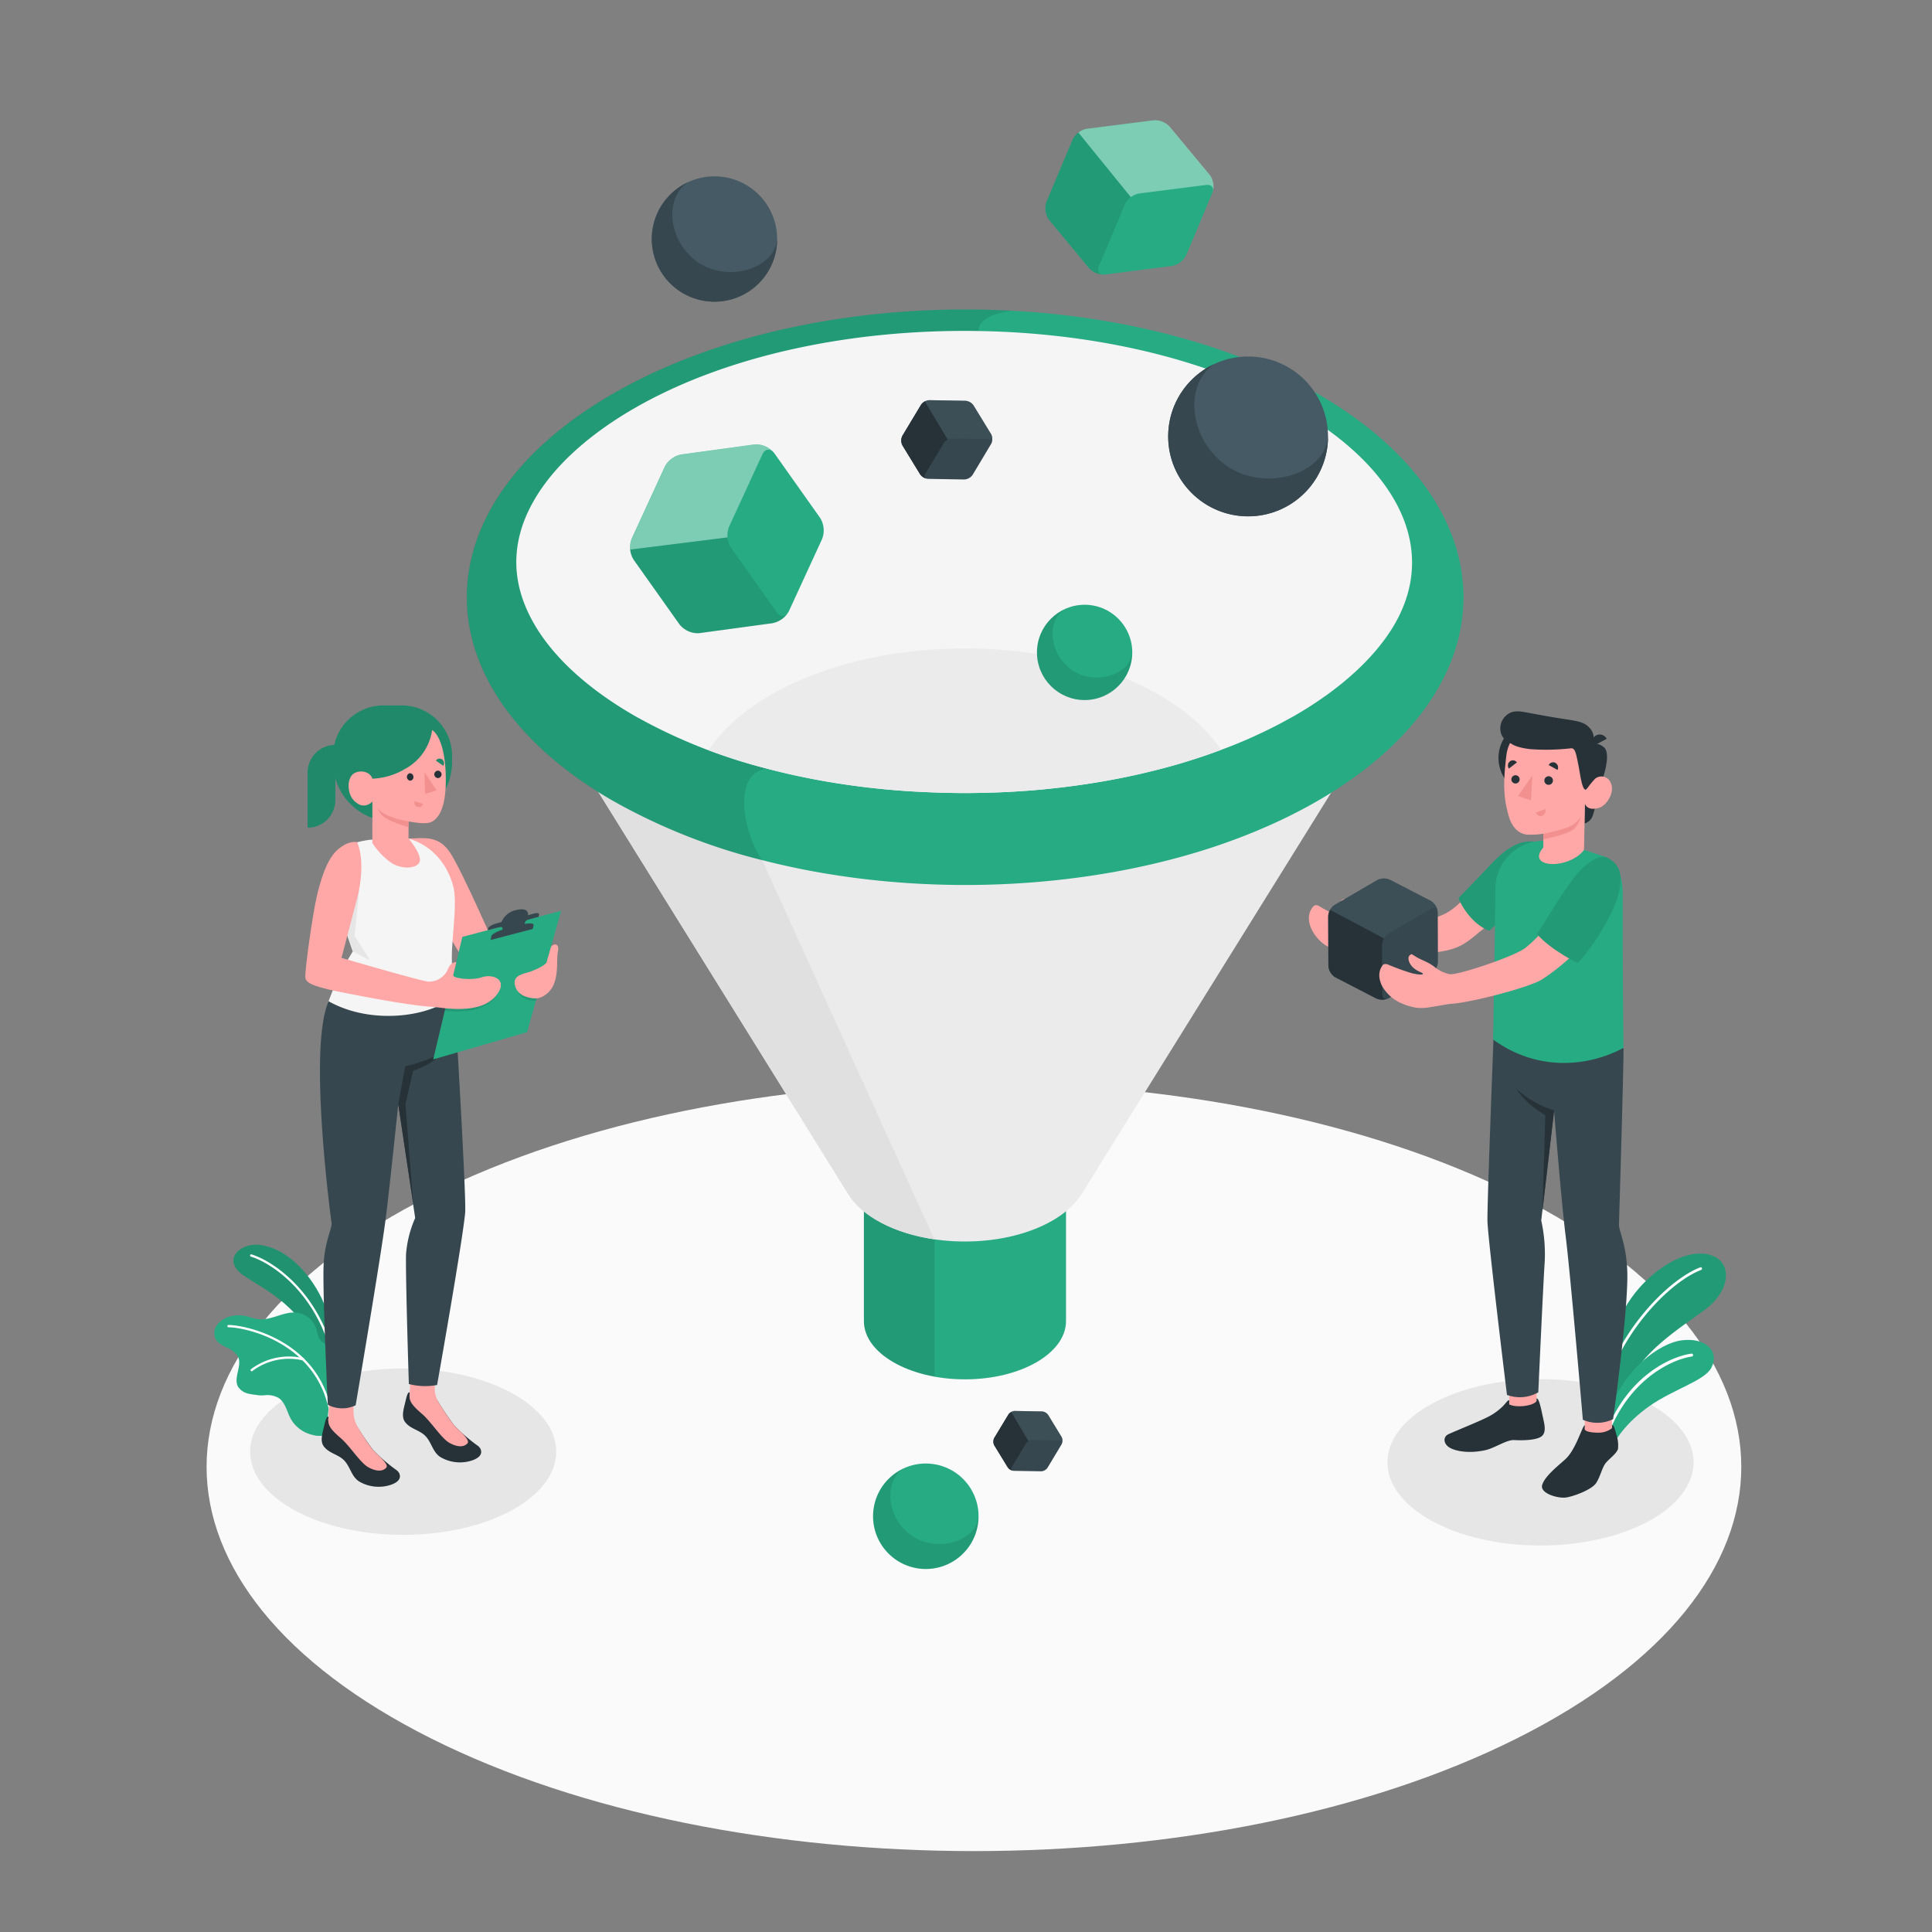 <svg xmlns="http://www.w3.org/2000/svg" viewBox="0 0 500 500"><rect x="0" y="0" width="500" height="500" fill="#808080" stroke="none"/><g id="freepik--Floor--inject-192"><path id="freepik--floor--inject-192" d="M111.63,449.94c77.55,38.83,203.29,38.83,280.85,0s77.55-101.8,0-140.64-203.3-38.84-280.85,0S34.07,411.1,111.63,449.94Z" style="fill:#fafafa"></path></g><g id="freepik--Shadows--inject-192"><ellipse id="freepik--Shadow--inject-192" cx="398.68" cy="378.45" rx="39.61" ry="21.53" style="fill:#e6e6e6"></ellipse><ellipse id="freepik--shadow--inject-192" cx="104.34" cy="375.69" rx="39.61" ry="21.53" style="fill:#e6e6e6"></ellipse></g><g id="freepik--Plants--inject-192"><g id="freepik--plants--inject-192"><path d="M86.78,350.45s-.38-8.73-4.21-15.76-9.46-11.64-15-12.47S57.3,326.16,63,330.07s15.92,8.21,19.83,21.61Z" style="fill:#27AB83"></path><path d="M86.78,350.45s-.38-8.73-4.21-15.76-9.46-11.64-15-12.47S57.3,326.16,63,330.07s15.92,8.21,19.83,21.61Z" style="opacity:0.15"></path><path d="M85.32,348.08h.06a.3.3,0,0,0,.19-.37c-4.82-14.77-15.5-21.55-20.47-23.07a.29.29,0,0,0-.37.2.3.3,0,0,0,.19.37c4.88,1.49,15.34,8.14,20.08,22.68A.29.29,0,0,0,85.32,348.08Z" style="fill:#fff"></path><path d="M55.65,346.16c.44,1.24,1.71,1.95,2.89,2.53a6,6,0,0,1,3.05,2.38c1.16,2.38-1.24,5.45,0,7.78a4.19,4.19,0,0,0,2.69,1.82c.89.23,1.82.29,2.73.44a11.59,11.59,0,0,0,1.32,0,5.91,5.91,0,0,1,3.76.67c1.75,1.15,2.14,3.49,3.12,5.34a8.67,8.67,0,0,0,5.86,4.27,6.05,6.05,0,0,0,3.19,0l.18-.1h0c.12-.12.28-.28.34-.36l0-.05c.41-1.17,0-2.44,0-3.67,0-.08,0-.15,0-.22q.23-2.13.42-4.26.39-3.92.64-7.85c.1-1.7.43-3.55-.17-5.21-.68-1.81-2.65-2-3.28-3.77-.25-.71-.36-1.47-.6-2.18a6.11,6.11,0,0,0-4.94-4c-3.44-.42-6.74,2.16-10.18,1.66a24.06,24.06,0,0,1-2.62-.69c-2.76-.72-6.06-.15-7.8,2.11A3.62,3.62,0,0,0,55.65,346.16Z" style="fill:#27AB83"></path><path d="M85.53,365.44h0a.3.3,0,0,0,.24-.35c-3.52-18.27-22.24-22.19-26.68-22.18a.3.3,0,0,0,0,.59c4.35,0,22.65,3.83,26.09,21.71A.3.3,0,0,0,85.53,365.44Z" style="fill:#fff"></path><path d="M65.17,354.88a.29.29,0,0,0,.16-.07,15.73,15.73,0,0,1,13.12-2.72.3.3,0,0,0,.35-.23.29.29,0,0,0-.22-.35,16.34,16.34,0,0,0-13.64,2.85.3.3,0,0,0,.23.52Z" style="fill:#fff"></path></g><g id="freepik--plants--inject-192"><path d="M414.28,357.41c-.06-5.18,3.55-16,8.84-22.74s13.68-11.8,19.71-9.82c5.61,1.84,5.09,9.18-1.63,14.12s-16.84,11.17-19.72,19.6L415.35,369Z" style="fill:#27AB83"></path><path d="M414.28,357.41c-.06-5.18,3.55-16,8.84-22.74s13.68-11.8,19.71-9.82c5.61,1.84,5.09,9.18-1.63,14.12s-16.84,11.17-19.72,19.6L415.35,369Z" style="opacity:0.1"></path><path d="M414,364.5a.38.38,0,0,0,.34-.31c3.25-17.72,17.38-32.26,25.9-35.53a.39.39,0,0,0,.22-.49A.37.37,0,0,0,440,328c-8.69,3.34-23.07,18.12-26.38,36.1a.38.38,0,0,0,.31.44Z" style="fill:#fff"></path><path d="M416.75,375.78c.8-2.92,4.3-7.77,10-11.8,6.31-4.47,14.33-6.58,16.15-10,2.18-4.13-1.33-8-7.85-7.08s-17.91,9.94-19.58,23.39Z" style="fill:#27AB83"></path><path d="M415.45,372.74a.38.38,0,0,0,.33-.25c5.23-15.21,16.72-20.66,22.06-21.42a.38.38,0,0,0,.33-.43.38.38,0,0,0-.43-.32c-5.91.84-17.33,6.4-22.68,21.92a.38.38,0,0,0,.23.48A.47.47,0,0,0,415.45,372.74Z" style="fill:#fff"></path></g></g><g id="freepik--character-2--inject-192"><g id="freepik--character-boy--inject-192"><path d="M349,233.56c1.2,1,2.56,1.5,4.14,3a9.29,9.29,0,0,0,3.66,2.55c1.81.71,3.52.5,8.56-.3,6.16-1,8.82-2,11.47-4.29,3.11-2.66,10.07-10.65,13.43-13.79,3.55-3.33,8.44-2,8.44-2A50.89,50.89,0,0,1,392,232.54c-2.69,3.83-7.72,7.5-10,9.39-3.64,3-5.57,4.23-13.57,4.83a82.77,82.77,0,0,1-11.77.46c-1.79-.06-2.9-.07-5.82-.32a17.26,17.26,0,0,1-3.76-.65,14.2,14.2,0,0,1-3.92-1.55,10.58,10.58,0,0,1-3.72-4.19,6.63,6.63,0,0,1-.7-3,4.46,4.46,0,0,1,1.09-2.86,1.31,1.31,0,0,1,.5-.37,1.49,1.49,0,0,1,1.09.24,64,64,0,0,0,5.78,3.06c1.67.65,2.94.87,2.82.53s-1.14-.64-2.18-1.81-1.29-2.81-.62-3.31S347.78,232.57,349,233.56Z" style="fill:#ffa8a7"></path><path d="M400.11,218.68A9.18,9.18,0,0,0,394,218c-3.11.89-5.6,2.92-8.57,6.11s-8,8.33-8,8.33,2.46,6.24,8,8.46l11.61-10.75Z" style="fill:#27AB83"></path><path d="M400.11,218.68A9.18,9.18,0,0,0,394,218c-3.11.89-5.6,2.92-8.57,6.11s-8,8.33-8,8.33,2.46,6.24,8,8.46l11.61-10.75Z" style="opacity:0.1"></path><path d="M345.44,234.16l11-6.4a3.8,3.8,0,0,1,3.43,0l10.5,5.43a3.78,3.78,0,0,1,1.72,3l.05,12.74a3.78,3.78,0,0,1-1.7,3l-11,6.4a3.8,3.8,0,0,1-3.43,0l-10.5-5.43a3.81,3.81,0,0,1-1.72-3l-.05-12.73A3.81,3.81,0,0,1,345.44,234.16Z" style="fill:#37474f"></path><path d="M372.09,235.84c-.12-.87-.83-1.19-1.69-.69l-11,6.41a3.62,3.62,0,0,0-1.41,1.7,4,4,0,0,1,.2-.42l-13.93-7.39a3.4,3.4,0,0,1,1.21-1.28l11-6.41a3.78,3.78,0,0,1,3.42,0l10.51,5.43A3.82,3.82,0,0,1,372.09,235.84Z" style="fill:#455a64;opacity:0.4"></path><path d="M343.79,249.87a3.81,3.81,0,0,0,1.72,3l10.5,5.43a3.81,3.81,0,0,0,3.14.12c-.81.31-1.42-.14-1.43-1.12l-.05-12.73a3.5,3.5,0,0,1,.5-1.69l-13.93-7.39a3.47,3.47,0,0,0-.5,1.69Z" style="fill:#263238"></path><g id="freepik--character-boy--inject-192"><rect x="410.13" y="361.25" width="7.04" height="12.05" style="fill:#ffa8a7"></rect><polygon points="397.69 364.28 390.66 364.52 390.3 351.77 397.69 351.53 397.69 364.28" style="fill:#ffa8a7"></polygon><path d="M420.17,271.26c0,6.72-1.19,45.82-1.19,45.82.17,1.94,2,5.38,2.17,12.34.21,10.11-3.68,37.85-3.68,37.85a9.24,9.24,0,0,1-7.83.16s-3.2-37.61-4.46-47.61c-1.1-8.73-3-32.44-3-32.44l-3.31,28.49a39.91,39.91,0,0,1,.87,11.19c-.33,4.63-1.63,33.27-1.63,33.27A9.61,9.61,0,0,1,390,361s-5-40.83-5.05-45.08c-.09-4.84,1.84-54.23,1.84-54.23Z" style="fill:#37474f"></path><path d="M415.55,221.81a6.48,6.48,0,0,1,3.39,3.53,16.53,16.53,0,0,1,1,6.08v13.79l.2,26c-10.1,5.33-22.95,5.68-33.73-2.19,0,0,.6-33.53.6-39,0-.25,0-.5,0-.75a12.52,12.52,0,0,1,15.7-11.26l6.38,1.65,6.41,2.11Z" style="fill:#27AB83"></path><path d="M366.56,247.68c1.32.81,2.75,1.12,4.52,2.42a9.34,9.34,0,0,0,4,2c1.9.46,16.82-4.59,19.59-6.72,5.62-4.33,10.48-12.49,13.18-15.58,2.23-2.55,4.76-6.39,7.5-6.41,4.54,1.38,3.51,8.13-.29,14.21a56.47,56.47,0,0,1-15.86,15.8c-3.27,2.15-18.35,6-23.36,6.37-1.52.1-2.65.44-5.55.85a12.26,12.26,0,0,1-3.62.2,16,16,0,0,1-4.29-1.31,10.67,10.67,0,0,1-4.27-3.63A6.53,6.53,0,0,1,357,253a4.39,4.39,0,0,1,.68-3,1.19,1.19,0,0,1,.45-.44,1.49,1.49,0,0,1,1.11.08,62.63,62.63,0,0,0,6.14,2.23c1.75.41,3,.45,2.87.13s-1.22-.48-2.41-1.49-1.67-2.6-1.08-3.19S365.23,246.87,366.56,247.68Z" style="fill:#ffa8a7"></path><circle cx="397.47" cy="196.15" r="9.67" style="fill:#263238"></circle><path d="M414.19,203s-1.56,7.37-2.19,8.58a3.32,3.32,0,0,1-1.93,1.55l.11-5.18Z" style="fill:#263238"></path><path d="M412.23,192.48a3.62,3.62,0,0,1,3,1.05c1.29,1.32.57,5.45-1,9.5l-2.95.34Z" style="fill:#263238"></path><path d="M410.36,203.37c.59.35,1.43-.78,2.16-1.55a2.58,2.58,0,0,1,4.31.7c1.21,2.55-1.05,5.93-2.93,6.52-3.23,1-3.72-1.06-3.72-1.06l-.24,12h0c-4,5.16-15.18,4.72-10.53-.66v-3.55a20.54,20.54,0,0,1-4.36.22c-2.38-.37-3.88-2.25-4.6-4.82-1.16-4.14-1.6-7.47-.61-15.61,1.07-8.91,11.44-9,17-5.48S410.36,203.37,410.36,203.37Z" style="fill:#ffa8a7"></path><path d="M410.36,204.37c.29,0,1.43-1.88,2.16-2.55,1-.93-.29-9.34-.29-9.34a4,4,0,0,0-1-4.26c-1.4-1.54-3.74-1.71-7.73-2.34-2.09-.33-5.27-.91-7.36-1.3-2.5-.47-4.57-1-6.33.57a4.45,4.45,0,0,0-1.22,5,4.48,4.48,0,0,0,2.5,2.29s1.09,1,4.88,1.43a56.16,56.16,0,0,0,10.5-.2c1.1-.15,1.33.92,1.92,3.83C408.92,200,409.35,204.35,410.36,204.37Z" style="fill:#263238"></path><path d="M412.22,193.13l3.58-1.92a2,2,0,0,0-2.71-.9A2.14,2.14,0,0,0,412.22,193.13Z" style="fill:#263238"></path><path d="M399.42,215.79s5.31-1.07,7.16-2.06a6.1,6.1,0,0,0,2.57-2.54,8.32,8.32,0,0,1-1.46,3c-1.35,1.74-8.27,3-8.27,3Z" style="fill:#f28f8f"></path><path d="M399.68,202a1.08,1.08,0,0,0,1.06,1.11,1.11,1.11,0,1,0-1.06-1.11Z" style="fill:#263238"></path><path d="M400.81,198l2.27,1.25a1.36,1.36,0,0,0-.53-1.81A1.25,1.25,0,0,0,400.81,198Z" style="fill:#263238"></path><path d="M399.9,209.39l-2.43.92a1.28,1.28,0,0,0,1.65.8A1.36,1.36,0,0,0,399.9,209.39Z" style="fill:#f28f8f"></path><path d="M390.5,198.91l2.07-1.6a1.26,1.26,0,0,0-1.8-.27A1.37,1.37,0,0,0,390.5,198.91Z" style="fill:#263238"></path><path d="M391.14,201.74a1.07,1.07,0,1,0,1.06-1.11A1.08,1.08,0,0,0,391.14,201.74Z" style="fill:#263238"></path><polygon points="396.56 200.73 396.21 207.13 392.87 205.99 396.56 200.73" style="fill:#f28f8f"></polygon><path d="M410.13,369.82v-1c-.67.29-2.24,6.26-5,8.81-2.22,2-5.25,4.36-6,6.62s4.22,3.65,6.29,3.28c2.41-.43,6.59-2.13,7.64-3.7s1.54-3.89,2.39-5.05,2.82-2.44,3.28-3.77a8.66,8.66,0,0,0-.4-3.7c-.33-1.24-.68-2.61-1.11-2.49v.76a5.53,5.53,0,0,1-3.52,1.19C412.62,370.81,410.12,370.61,410.13,369.82Z" style="fill:#263238"></path><path d="M390.58,362.35c-.36,0-.66.53-1.47,1.4a15.09,15.09,0,0,1-4.14,3c-2.63,1.32-7.76,3.35-10.08,4.4-1.45.65-1.38,2.4.12,3.4s5.11,1.71,9.45.74c2.37-.53,5.45-2.71,7.4-2.6s5.59.09,7-.9.87-3.11.46-4.93c-.44-2-1-5.08-1.66-4.94v.68c-.84,1.28-5.21,1.8-7.07.86Z" style="fill:#263238"></path><path d="M402.21,287.38a26.19,26.19,0,0,1-9.8-5.62s1.89,3.54,7.52,6.83l-.75,24.89Z" style="fill:#263238"></path><path d="M415.62,221.81c3.35,1.64,4.71,4.14,3.22,9.72-1.34,5-6.47,13.53-10.5,17.71,0,0-6.91-3.27-10.58-7.53,3.64-5.56,5.39-8.84,8.81-13.55S413.57,221.24,415.62,221.81Z" style="fill:#27AB83"></path><g style="opacity:0.1"><path d="M415.62,221.81c3.35,1.64,4.71,4.14,3.22,9.72-1.34,5-6.47,13.53-10.5,17.71,0,0-6.91-3.27-10.58-7.53,3.64-5.56,5.39-8.84,8.81-13.55S413.57,221.24,415.62,221.81Z"></path></g></g></g></g><g id="freepik--character-1--inject-192"><g id="freepik--Character--inject-192"><path d="M105.73,217c3.71,0,7.64-1.06,10.8,3.73s12.41,26.08,12.41,26.08-7.53,4-7.72,3.72-12.87-21.47-12.87-21.47Z" style="fill:#ffa8a7"></path><path d="M101.61,212.6h0A15.41,15.41,0,0,1,86.2,197.19v-1.57a13.06,13.06,0,0,1,13.06-13.06H104A13.06,13.06,0,0,1,117,195.62v1.57A15.41,15.41,0,0,1,101.61,212.6Z" style="fill:#27AB83"></path><g style="opacity:0.2"><path d="M101.61,212.6h0A15.41,15.41,0,0,1,86.2,197.19v-1.57a13.06,13.06,0,0,1,13.06-13.06H104A13.06,13.06,0,0,1,117,195.62v1.57A15.41,15.41,0,0,1,101.61,212.6Z"></path></g><path d="M79.61,214.21h0A7.17,7.17,0,0,0,86.78,207V192.78h0A7.17,7.17,0,0,0,79.61,200Z" style="fill:#27AB83"></path><path d="M79.61,214.21h0A7.17,7.17,0,0,0,86.78,207V192.78h0A7.17,7.17,0,0,0,79.61,200Z" style="opacity:0.2"></path><path d="M117.48,368.8a41.74,41.74,0,0,0,6,5.24,2.5,2.5,0,0,1,.84.87c.28.59.72,2-2,3a10,10,0,0,1-8.31-.8c-2.21-1.38-2.31-4.26-4.4-5.91-1.55-1.22-3.48-1.53-4.73-3.12-.87-1.11-.64-2.58-.19-4.4.5-2,.72-3.5,1.38-3.35l-.1.92c.82,1.31,5.08,1.7,7,.79A77.05,77.05,0,0,0,117.48,368.8Z" style="fill:#263238"></path><path d="M119.35,370.66h0c-.64-.59-1.27-1.19-1.87-1.85a52.77,52.77,0,0,1-3.48-5.13,8,8,0,0,1-1.49-3.75c0-1.76.13-4.89.13-4.89l-6.32-.42-.31,6.63h0c-.16,1.51,1.08,2.84,3.28,4.73s5,6.31,7,7.42,3.41,1.07,4.26.51S121.49,372.85,119.35,370.66Z" style="fill:#ffa8a7"></path><path d="M96.45,375.11a41.74,41.74,0,0,0,6,5.24,2.59,2.59,0,0,1,.84.87c.28.59.72,2-2,3a10,10,0,0,1-8.32-.8c-2.21-1.38-2.31-4.26-4.39-5.91-1.55-1.21-3.48-1.53-4.73-3.12-.87-1.1-.65-2.58-.19-4.4.49-2,.72-3.5,1.38-3.35l-.11.92c.82,1.31,5.09,1.7,7,.79A79.45,79.45,0,0,0,96.45,375.11Z" style="fill:#263238"></path><path d="M98.32,377h0c-.64-.59-1.26-1.19-1.87-1.85A51.56,51.56,0,0,1,93,370a8.86,8.86,0,0,1-1.47-3.81c-.12-1.55,0-4.76,0-4.76l-6.31,0L85,367.55h0c-.16,1.5,1.08,2.83,3.28,4.72s5,6.32,7,7.43,3.41,1.07,4.26.5S100.47,379.16,98.32,377Z" style="fill:#ffa8a7"></path><path d="M85.07,259.13c-5.5,12,.76,57.59.76,57.59-.17,1.95-1.89,5-2.09,10.94-.26,7.65,1.1,35.89,1.1,35.89a8,8,0,0,0,7.2.14s6.52-38.33,7.79-48.42c1.11-8.8,3.24-29.49,3.24-29.49l4.38,29.44a28.53,28.53,0,0,0-2.37,9.36c-.15,5.95.73,33.6.73,33.6a16.54,16.54,0,0,0,7.31.25s6.63-37.41,7.26-44.55c.37-4.27-2.82-56.56-2.82-56.56Z" style="fill:#37474f"></path><path d="M103.07,285.78l1.79-9.83s7.56-1.56,11-4.79a19.47,19.47,0,0,1-8.93,5.94l-2,8.6,2,25.69Z" style="fill:#263238"></path><path d="M95.81,217.32h0c-4.82.67-7.41,1.74-9,6.28a17.66,17.66,0,0,0,.28,10.3l4.22,12.33a66.77,66.77,0,0,0-6.27,12.9c12.34,6.88,28.78,3.22,32.49-1.81.16-1.06-.84-6.22-.54-11.68.32-5.83,1.25-12.53.34-16.13-1.71-6.69-6.38-11.06-11.63-12.47Z" style="fill:#f5f5f5"></path><path d="M92.93,230.27c-.21,3.17-1.16,11.89-1.16,11.89l4,6.39-4.47-2.32-4-11.59Z" style="fill:#e6e6e6"></path><path d="M111.83,188.94c1.67,1,3.73,5.18,3.53,14-.18,7.45-2.59,9.29-3.81,9.82s-3.55.21-5.82-.17V217s3.14,3.66,2.94,5.71-4.54,2.53-7.48.53a18.93,18.93,0,0,1-4.82-5.05V207.41a2.87,2.87,0,0,1-4.05.39c-2.51-1.67-2.61-5.8-1.15-7.28s4.61-1,5.2,1a17.85,17.85,0,0,0,8.45-2.52A13.57,13.57,0,0,0,111.83,188.94Z" style="fill:#ffa8a7"></path><path d="M107,201.05a.94.94,0,0,1-.88,1,1,1,0,0,1-.1-1.94A.94.94,0,0,1,107,201.05Z" style="fill:#263238"></path><path d="M107.28,207.36l2.18.7a1.12,1.12,0,0,1-1.41.78A1.2,1.2,0,0,1,107.28,207.36Z" style="fill:#f28f8f"></path><path d="M114.72,198.17l-1.9-1.32a1.12,1.12,0,0,1,1.58-.32A1.22,1.22,0,0,1,114.72,198.17Z" style="fill:#27AB83"></path><g style="opacity:0.2"><path d="M114.72,198.17l-1.9-1.32a1.12,1.12,0,0,1,1.58-.32A1.22,1.22,0,0,1,114.72,198.17Z"></path></g><path d="M114.28,200.37a1,1,0,0,1-.89,1,1,1,0,0,1-1-.93,1,1,0,0,1,.89-1A1,1,0,0,1,114.28,200.37Z" style="fill:#263238"></path><polygon points="109.86 199.83 110.01 205.47 112.98 204.55 109.86 199.83" style="fill:#f28f8f"></polygon><path d="M105.73,212.57c-2.4-.31-7.33-1.73-8.1-3.68a5.07,5.07,0,0,0,1.73,2.49c1.47,1.26,6.37,2.68,6.37,2.68Z" style="fill:#f28f8f"></path><polygon points="145.21 235.72 119.65 242.46 112.11 274.17 136.41 267.12 145.21 235.72" style="fill:#27AB83"></polygon><path d="M134.07,256.71c.23.65,1.63,2.45,4.61,2.31l.37-1.32Z" style="opacity:0.1"></path><path d="M128.35,257.7c-.11.85-1.85,2.42-4.78,3.39-3.35,1.12-8.48.53-8.48.53l.46-1.58Z" style="opacity:0.1"></path><path d="M137.73,240.32l.21-1c.11-.54-1.39-.56-3.35-.05l-3.77,1c-2,.51-3.65,1.36-3.77,1.9l-.21,1Z" style="opacity:0.1"></path><path d="M139.5,236.64c.07-.34-.54-.42-1.36-.2l-1.49.41s.44-2.1-2.86-1.37a5.21,5.21,0,0,0-4,3.13l-1.59.46c-.88.25-1.67.72-1.78,1.06l-.19.6,13.17-3.46S139.42,237,139.5,236.64Z" style="fill:#37474f"></path><path d="M137.69,237.69c-1.21.29-1.71.45-1.89,1.28s-.29,1.65-.29,1.65l-5.83,1.54s.28-1.2.37-1.67-.11-.75-1-.51l-.08-.37,9.13-2.32Z" style="fill:#37474f"></path><path d="M137.89,240.41s.09-.44.21-1-1.39-.56-3.35-.05l-3.77,1c-2,.51-3.65,1.36-3.77,1.9l-.21,1Z" style="fill:#37474f"></path><path d="M83.72,255.66l4.66-7.77s20.47,6,22.5,6.15a5.33,5.33,0,0,0,5.07-3.27c.77-2,2.14-1.75,2.14-1.75s-.6,2.53-.8,3.34,4.69,1.47,7.39.56,6.61.41,4.19,4.09-7.14,4.11-10.41,4.11a33.71,33.71,0,0,1-4.09-.28c-1.06-.13-2.12-.24-3.18-.32C104.49,260.05,86.76,256.62,83.72,255.66Z" style="fill:#ffa8a7"></path><path d="M142.61,245l-1.14,4c-.21.78-3.19,2.2-5.06,2.71s-3.94,1.13-3,3.76c.82,2.42,3.91,3,5.49,2.9s3.73-1.57,4.57-4c1.09-3.1.5-6.4.93-8.21S143.55,243.92,142.61,245Z" style="fill:#ffa8a7"></path><path d="M88.38,247.89l4.09-15.56s2.36-8.43,0-14.35c0,0-1.94-.69-4.91,1.76s-4.6,8-5.63,12.49-3.15,19.34-2.9,20.88,3,2.49,11.19,4Z" style="fill:#ffa8a7"></path></g></g><g id="freepik--Filter--inject-192"><path d="M249.73,290.5c-14.44,0-26.15,6.75-26.15,15.07V341.9c0,8.32,11.71,15.07,26.15,15.07s26.15-6.75,26.15-15.07V305.57C275.88,297.25,264.17,290.5,249.73,290.5Z" style="fill:#ebebeb"></path><path d="M249.73,290.5c-14.44,0-26.15,6.75-26.15,15.07V341.9c0,8.32,11.71,15.07,26.15,15.07s26.15-6.75,26.15-15.07V305.57C275.88,297.25,264.17,290.5,249.73,290.5Z" style="fill:#27AB83"></path><path d="M223.58,305.57V341.9c0,6.74,7.68,12.44,18.28,14.37V291.2C231.26,293.12,223.58,298.83,223.58,305.57Z" style="opacity:0.1"></path><path d="M279.86,309.11c.2-.3,72.46-116.54,72.46-116.54s-36.52,23.57-102.57,23.57a260.67,260.67,0,0,1-35.46-2.38c-43.53-6-67.12-21.19-67.12-21.19l72.41,116.52v0h0c4.44,7.12,16.26,12.21,30.14,12.21s25.69-5.09,30.13-12.21Z" style="fill:#ebebeb"></path><path d="M197.26,222.62l-11-14.46c-25.55-6.84-39.13-15.59-39.13-15.59l72.41,116.52v0h0c3.57,5.73,11.92,10.14,22.27,11.64Z" style="fill:#e0e0e0"></path><path d="M341,101.9c-22.08-12.75-50.17-19.91-79-21.48h0c-37-2-75.11,5.15-103.4,21.49-50.37,29.09-50.36,76.24,0,105.32a154.78,154.78,0,0,0,38.73,15.39c34.59,8.88,74.57,8.53,108.75-1q7.22-2,14.05-4.58c1.9-.71,3.78-1.46,5.62-2.24h0q3.93-1.65,7.67-3.49c2.6-1.29,5.14-2.63,7.59-4.05C391.33,178.14,391.34,131,341,101.9Z" style="fill:#27AB83"></path><path d="M261.93,80.42c-37-2-75.11,5.15-103.4,21.49-50.37,29.09-50.36,76.24,0,105.32a154.78,154.78,0,0,0,38.73,15.39h0c-4.81-6.71-8-22.69,1.27-23.68a139.44,139.44,0,0,1-34.31-13.7c-14.48-8.36-24.29-18.33-28.42-28.84-3.51-9-2.69-18,2.46-26.93,5-8.65,14-16.86,25.93-23.78,24.06-13.9,56.74-20.57,89.07-20C253.26,85.66,252.53,81.62,261.93,80.42Z" style="opacity:0.1"></path><path d="M335,105.67c-22.25-12.84-51.87-19.53-81.77-20-32.33-.55-65,6.12-89.07,20-12,6.92-20.95,15.13-25.93,23.78-5.15,8.89-6,18-2.46,26.93,4.13,10.51,13.94,20.48,28.42,28.84a139.44,139.44,0,0,0,34.31,13.7c4.74,1.25,9.6,2.31,14.55,3.19A203.1,203.1,0,0,0,239.61,205q2.76.13,5.52.18c3.05.08,6.13.09,9.18,0a204.59,204.59,0,0,0,30.9-2.92l.35-.06A182.23,182.23,0,0,0,305,197.73q6.76-2,13.1-4.45c1.77-.68,3.5-1.41,5.22-2.16,2.05-.91,4.07-1.87,6.05-2.86s3.78-2,5.61-3c12-6.93,21-15.16,26-23.8C372,142.28,362.31,121.43,335,105.67Z" style="fill:#f5f5f5"></path><path d="M249.73,167.83c-30.29,0-56.13,10.93-66.36,26.31a156.83,156.83,0,0,0,15.16,4.79c4.74,1.25,9.6,2.31,14.55,3.19A203.1,203.1,0,0,0,239.61,205q2.76.13,5.52.18c3.05.08,6.13.09,9.18,0a204.59,204.59,0,0,0,30.9-2.92l.35-.06A183,183,0,0,0,305,197.73q5.66-1.65,11-3.66C305.78,178.73,280,167.83,249.73,167.83Z" style="fill:#ebebeb"></path><circle cx="280.7" cy="168.84" r="12.33" style="fill:#27AB83"></circle><path d="M277.26,173.28c-5.87-4.26-6.35-12.61-1.76-15.62h0A12.33,12.33,0,1,0,293,168.84C292.56,174.78,283.13,177.53,277.26,173.28Z" style="opacity:0.1"></path><circle cx="323.01" cy="112.94" r="20.68" style="fill:#455a64"></circle><path d="M317.24,120.38c-9.85-7.14-10.66-21.16-2.95-26.2h0a20.69,20.69,0,1,0,29.41,18.76C342.91,122.9,327.1,127.51,317.24,120.38Z" style="fill:#37474f"></path><circle cx="184.9" cy="61.86" r="16.22" transform="translate(10.42 148.86) rotate(-45)" style="fill:#455a64"></circle><path d="M180.38,67.69c-7.73-5.59-8.36-16.59-2.32-20.54h0a16.22,16.22,0,1,0,23.06,14.71C200.5,69.67,188.1,73.29,180.38,67.69Z" style="fill:#37474f"></path><path d="M163.49,139.39l8.56-18.61a6.1,6.1,0,0,1,4.49-3.19L195.4,115a6.11,6.11,0,0,1,5,2.3l11.84,16.72a6.1,6.1,0,0,1,.51,5.49l-8.56,18.61a6.12,6.12,0,0,1-4.5,3.19l-18.85,2.56a6.09,6.09,0,0,1-5-2.3L164,144.88A6.07,6.07,0,0,1,163.49,139.39Z" style="fill:#27AB83"></path><path d="M175.84,161.6a6.09,6.09,0,0,0,5,2.3l18.85-2.56a6.17,6.17,0,0,0,4.24-2.73c-.77,1.14-2,1.12-2.91-.16l-11.84-16.73a5.52,5.52,0,0,1-.91-2.68l-25.18,3.15a5.6,5.6,0,0,0,.91,2.69Z" style="opacity:0.1"></path><path d="M200.13,117c-1-1-2.2-.79-2.86.65l-8.57,18.62a5.93,5.93,0,0,0-.29,3.54,5.84,5.84,0,0,1-.11-.73l-25.18,3.15a5.54,5.54,0,0,1,.4-2.81l8.56-18.61a6.1,6.1,0,0,1,4.5-3.19L195.43,115A6.13,6.13,0,0,1,200.13,117Z" style="fill:#fff;opacity:0.4"></path><path d="M281.28,33.33l17.24-2.19a5.14,5.14,0,0,1,4.3,1.81l10.31,12.42a5.18,5.18,0,0,1,.59,4.63L307,66a5.17,5.17,0,0,1-3.72,2.83L286,71.05a5.17,5.17,0,0,1-4.3-1.81L271.42,56.82a5.18,5.18,0,0,1-.59-4.63l6.73-16A5.17,5.17,0,0,1,281.28,33.33Z" style="fill:#27AB83"></path><path d="M270.83,52.19a5.18,5.18,0,0,0,.59,4.63l10.31,12.42a5.22,5.22,0,0,0,3.86,1.83c-1.17,0-1.7-.94-1.19-2.17l6.73-16A4.65,4.65,0,0,1,292.65,51L279.08,34.3a4.7,4.7,0,0,0-1.52,1.86Z" style="opacity:0.1"></path><path d="M313.87,49.64c.31-1.17-.42-1.94-1.75-1.77l-17.25,2.19a5.1,5.1,0,0,0-2.68,1.38c.15-.14.31-.28.48-.41L279.11,34.32a4.6,4.6,0,0,1,2.2-1l17.23-2.19a5.16,5.16,0,0,1,4.31,1.8l10.31,12.42A5.22,5.22,0,0,1,313.87,49.64Z" style="fill:#fff;opacity:0.4"></path><path d="M240.51,103.56l9.31.16A2.75,2.75,0,0,1,252,105l4.51,7.37a2.78,2.78,0,0,1,0,2.51l-4.79,8a2.78,2.78,0,0,1-2.19,1.21l-9.31-.16a2.75,2.75,0,0,1-2.14-1.29l-4.51-7.37a2.75,2.75,0,0,1,0-2.5l4.79-8A2.76,2.76,0,0,1,240.51,103.56Z" style="fill:#37474f"></path><path d="M256.54,114.71c.25-.6-.07-1.07-.8-1.08l-9.3-.16a2.67,2.67,0,0,0-1.53.53,1.75,1.75,0,0,1,.29-.18l-5.91-9.9a2.62,2.62,0,0,1,1.24-.35l9.3.16A2.79,2.79,0,0,1,252,105l4.51,7.37A2.8,2.8,0,0,1,256.54,114.71Z" style="fill:#455a64;opacity:0.4"></path><path d="M233.53,112.76a2.75,2.75,0,0,0,0,2.5l4.51,7.37a2.76,2.76,0,0,0,1.91,1.26c-.62-.11-.84-.62-.47-1.24l4.79-8a2.58,2.58,0,0,1,1-.87l-5.91-9.9a2.58,2.58,0,0,0-1,.87Z" style="fill:#263238"></path><circle cx="239.59" cy="392.39" r="13.65" transform="translate(-186.11 566.03) rotate(-80.78)" style="fill:#27AB83"></circle><path d="M235.79,397.3c-6.5-4.71-7-14-1.95-17.29h0a13.65,13.65,0,1,0,19.4,12.38C252.72,399,242.29,402,235.79,397.3Z" style="opacity:0.1"></path><path d="M262.62,365.15l7.07.13a2.11,2.11,0,0,1,1.63,1l3.42,5.61a2.09,2.09,0,0,1,0,1.9l-3.64,6.06a2.1,2.1,0,0,1-1.66.92l-7.07-.12a2.09,2.09,0,0,1-1.63-1l-3.43-5.6a2.12,2.12,0,0,1,0-1.9l3.64-6.07A2.15,2.15,0,0,1,262.62,365.15Z" style="fill:#37474f"></path><path d="M274.79,373.62c.19-.45-.05-.81-.6-.82l-7.07-.12a2,2,0,0,0-1.16.4l.21-.14-4.49-7.52a2.09,2.09,0,0,1,.95-.26l7.07.12a2.11,2.11,0,0,1,1.63,1l3.42,5.6A2.12,2.12,0,0,1,274.79,373.62Z" style="fill:#455a64;opacity:0.4"></path><path d="M257.31,372.14a2.12,2.12,0,0,0,0,1.9l3.43,5.6a2.09,2.09,0,0,0,1.45,1c-.47-.09-.64-.48-.36-.94l3.64-6.06a1.92,1.92,0,0,1,.72-.66l-4.49-7.52a2,2,0,0,0-.72.65Z" style="fill:#263238"></path></g></svg>